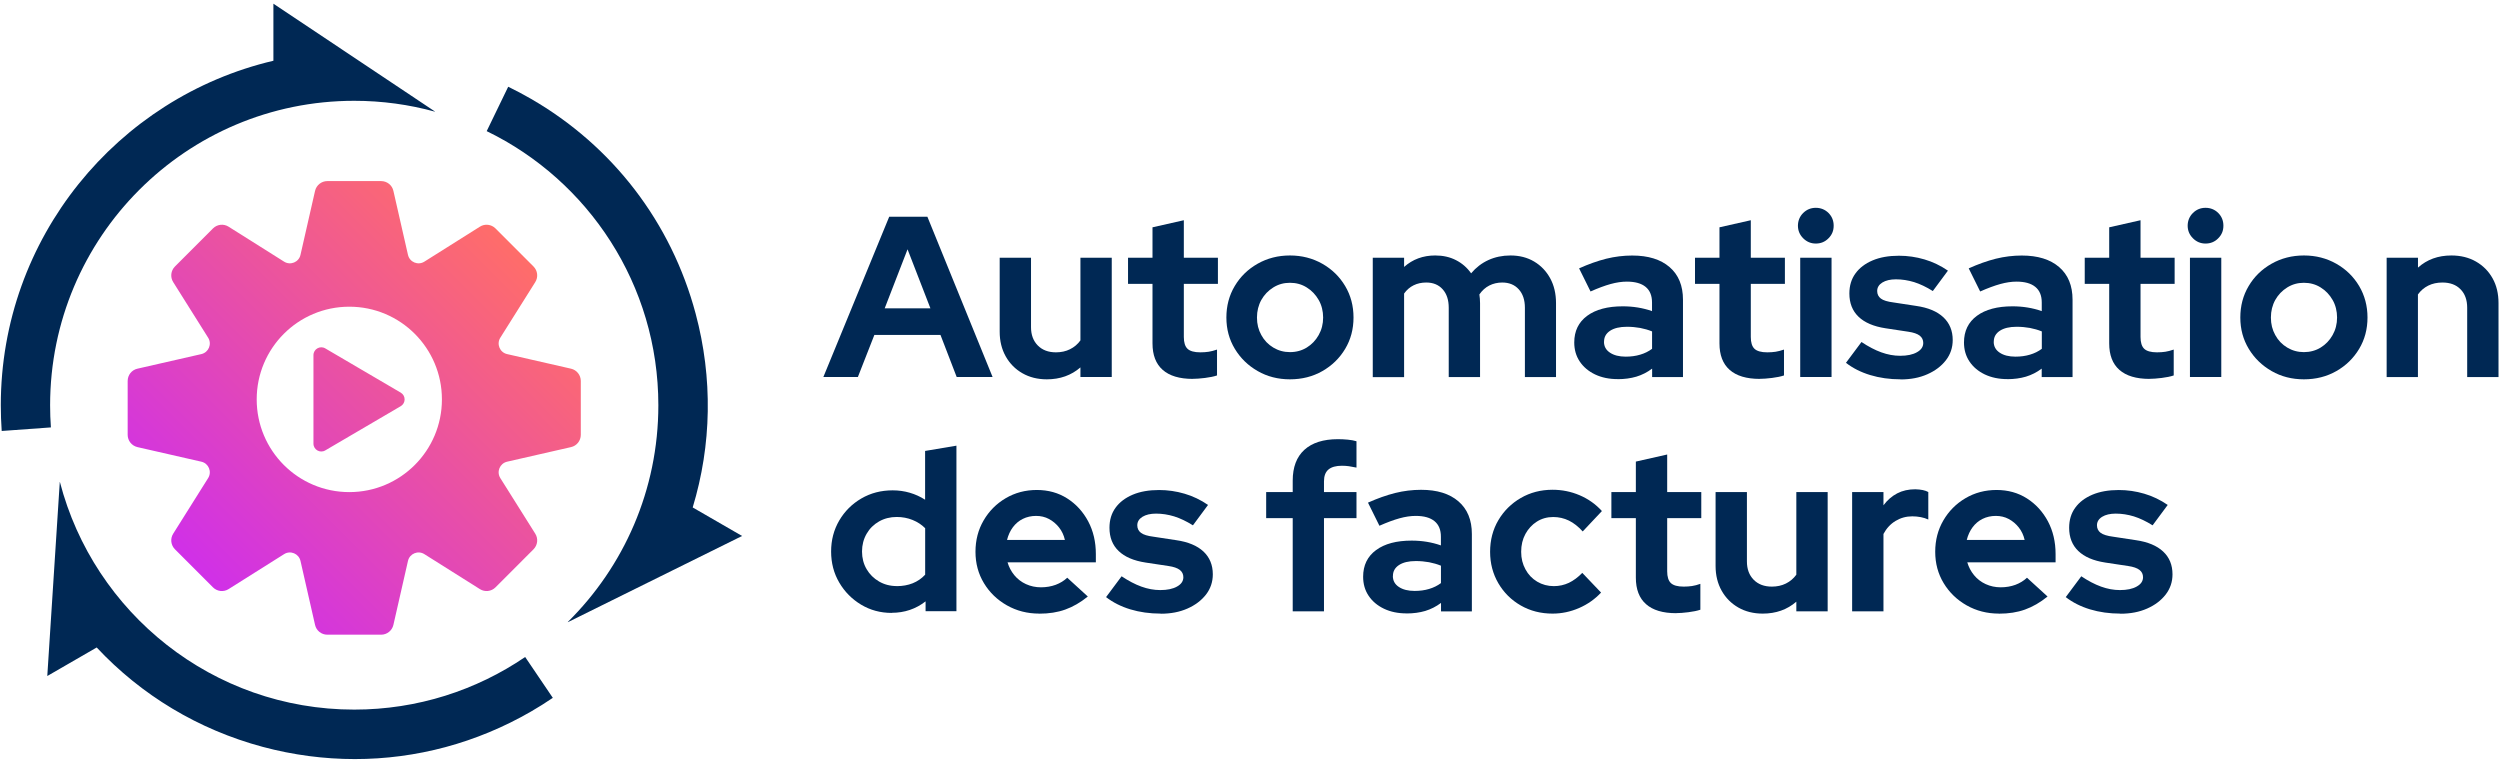 <svg width="197" height="60" viewBox="0 0 197 60" fill="none" xmlns="http://www.w3.org/2000/svg">
<g clip-path="url(#clip0_1127_17138)">
<path d="M27.915 55.917C16.77 55.917 7.402 48.298 4.72 37.98H4.711L3.726 53.27L7.62 51.021C11.133 54.776 15.622 57.491 20.71 58.855C23.108 59.497 25.543 59.815 27.966 59.815C32.79 59.815 37.556 58.548 41.844 56.069C42.426 55.733 43.005 55.368 43.562 54.99L41.383 51.772C37.543 54.386 32.907 55.917 27.915 55.917Z" fill="#002854"/>
<path d="M3.949 31.93C3.949 18.68 14.679 7.943 27.911 7.943C30.112 7.943 32.245 8.241 34.27 8.799L34.278 8.79L21.544 0.29V4.787C9.247 7.678 0.063 18.751 0.063 31.93C0.063 32.606 0.088 33.29 0.134 33.961L4.011 33.68C3.969 33.101 3.949 32.517 3.949 31.93Z" fill="#002854"/>
<path d="M54.586 39.982C56.078 35.06 56.179 29.807 54.816 24.713C52.893 17.522 48.282 11.509 41.84 7.787C41.253 7.448 40.649 7.129 40.046 6.835L38.352 10.334C46.358 14.22 51.878 22.431 51.878 31.934C51.878 38.614 49.15 44.656 44.748 49.007V49.028L58.476 42.235L54.59 39.99L54.586 39.982Z" fill="#002854"/>
<path d="M44.996 29.052L39.958 27.902C39.383 27.772 39.111 27.109 39.425 26.61L42.179 22.23C42.426 21.839 42.368 21.327 42.041 21L39.044 18C38.717 17.673 38.205 17.614 37.816 17.862L33.44 20.618C32.941 20.933 32.283 20.66 32.149 20.085L31 15.042C30.9 14.589 30.497 14.27 30.032 14.27H25.794C25.333 14.27 24.931 14.589 24.826 15.042L23.678 20.085C23.548 20.66 22.886 20.933 22.387 20.618L18.011 17.862C17.621 17.614 17.11 17.673 16.783 18L13.786 21C13.459 21.327 13.4 21.839 13.648 22.23L16.401 26.61C16.716 27.109 16.443 27.768 15.869 27.902L10.831 29.052C10.378 29.152 10.06 29.555 10.06 30.021V34.263C10.06 34.725 10.378 35.127 10.831 35.232L15.869 36.382C16.443 36.512 16.716 37.175 16.401 37.674L13.648 42.055C13.4 42.445 13.459 42.957 13.786 43.284L16.783 46.284C17.11 46.611 17.621 46.67 18.011 46.422L22.387 43.666C22.886 43.351 23.544 43.624 23.678 44.199L24.826 49.242C24.927 49.695 25.329 50.014 25.794 50.014H30.032C30.493 50.014 30.895 49.695 31 49.242L32.149 44.199C32.279 43.624 32.941 43.351 33.44 43.666L37.816 46.422C38.205 46.67 38.717 46.611 39.044 46.284L42.041 43.284C42.368 42.957 42.426 42.445 42.179 42.055L39.425 37.674C39.111 37.175 39.383 36.516 39.958 36.382L44.996 35.232C45.448 35.132 45.767 34.729 45.767 34.263V30.021C45.767 29.559 45.448 29.157 44.996 29.052ZM27.526 38.778C23.493 38.778 20.228 35.509 20.228 31.473C20.228 27.436 23.493 24.168 27.526 24.168C31.558 24.168 34.823 27.436 34.823 31.473C34.823 35.509 31.558 38.778 27.526 38.778ZM25.631 27.453L31.579 30.94C31.985 31.179 31.985 31.767 31.579 32.006L25.631 35.492C25.22 35.736 24.7 35.438 24.7 34.959V27.986C24.7 27.508 25.22 27.21 25.631 27.453Z" fill="url(#paint0_linear_1127_17138)"/>
<path d="M64.88 29.71L70.069 17.081H73.079L78.217 29.71H75.388L74.11 26.392H68.9L67.6 29.71H64.88ZM69.713 24.298H73.318L71.515 19.645L69.713 24.298Z" fill="#002854"/>
<path d="M82.489 29.891C81.768 29.891 81.126 29.732 80.569 29.413C80.011 29.094 79.571 28.653 79.253 28.087C78.934 27.52 78.775 26.87 78.775 26.14V20.312H81.244V25.779C81.244 26.379 81.42 26.861 81.776 27.222C82.132 27.583 82.606 27.764 83.21 27.764C83.616 27.764 83.989 27.684 84.316 27.52C84.647 27.357 84.92 27.126 85.138 26.824V20.312H87.606V29.71H85.138V28.951C84.417 29.576 83.532 29.891 82.489 29.891Z" fill="#002854"/>
<path d="M93.99 29.857C92.946 29.857 92.154 29.618 91.618 29.144C91.081 28.67 90.817 27.974 90.817 27.059V22.368H88.889V20.312H90.817V17.912L93.286 17.354V20.312H95.972V22.368H93.286V26.555C93.286 26.987 93.382 27.298 93.575 27.483C93.768 27.667 94.103 27.764 94.585 27.764C94.824 27.764 95.046 27.747 95.243 27.718C95.44 27.688 95.658 27.629 95.901 27.546V29.585C95.65 29.669 95.335 29.736 94.954 29.782C94.577 29.828 94.254 29.853 93.99 29.853V29.857Z" fill="#002854"/>
<path d="M101.648 29.891C100.709 29.891 99.862 29.673 99.108 29.241C98.349 28.808 97.75 28.225 97.306 27.491C96.861 26.757 96.639 25.934 96.639 25.02C96.639 24.105 96.857 23.278 97.297 22.54C97.737 21.801 98.337 21.214 99.1 20.782C99.862 20.35 100.713 20.131 101.648 20.131C102.583 20.131 103.434 20.35 104.196 20.782C104.959 21.214 105.559 21.801 105.999 22.54C106.439 23.278 106.657 24.105 106.657 25.02C106.657 25.934 106.439 26.757 105.999 27.491C105.559 28.225 104.963 28.808 104.205 29.241C103.45 29.673 102.595 29.891 101.644 29.891H101.648ZM101.648 27.747C102.143 27.747 102.583 27.625 102.973 27.386C103.362 27.147 103.677 26.82 103.911 26.404C104.146 25.989 104.263 25.527 104.263 25.024C104.263 24.52 104.146 24.042 103.911 23.635C103.677 23.228 103.367 22.896 102.973 22.653C102.583 22.406 102.143 22.284 101.648 22.284C101.153 22.284 100.73 22.406 100.332 22.653C99.934 22.901 99.624 23.228 99.393 23.635C99.167 24.042 99.049 24.508 99.049 25.024C99.049 25.54 99.162 25.989 99.393 26.404C99.619 26.82 99.934 27.147 100.332 27.386C100.73 27.625 101.166 27.747 101.648 27.747Z" fill="#002854"/>
<path d="M108.174 29.71V20.312H110.643V21.034C111.318 20.434 112.131 20.131 113.095 20.131C113.707 20.131 114.256 20.253 114.734 20.501C115.216 20.748 115.61 21.092 115.924 21.537C116.31 21.08 116.762 20.732 117.286 20.492C117.81 20.253 118.389 20.131 119.026 20.131C119.734 20.131 120.355 20.291 120.891 20.61C121.428 20.929 121.847 21.369 122.153 21.927C122.459 22.485 122.614 23.14 122.614 23.887V29.715H120.162V24.248C120.162 23.635 119.998 23.148 119.676 22.796C119.353 22.439 118.921 22.263 118.376 22.263C118.003 22.263 117.664 22.343 117.358 22.498C117.052 22.653 116.792 22.888 116.574 23.203C116.586 23.312 116.599 23.421 116.612 23.526C116.624 23.635 116.628 23.752 116.628 23.887V29.715H114.16V24.248C114.16 23.635 114 23.148 113.682 22.796C113.363 22.439 112.931 22.263 112.395 22.263C112.022 22.263 111.687 22.334 111.393 22.481C111.1 22.624 110.848 22.842 110.643 23.131V29.719H108.174V29.71Z" fill="#002854"/>
<path d="M127.476 29.874C126.801 29.874 126.206 29.752 125.69 29.505C125.175 29.257 124.772 28.917 124.483 28.485C124.194 28.053 124.051 27.554 124.051 26.987C124.051 26.085 124.391 25.385 125.07 24.885C125.749 24.386 126.684 24.138 127.874 24.138C128.691 24.138 129.462 24.264 130.179 24.516V23.832C130.179 23.291 130.012 22.884 129.676 22.607C129.341 22.33 128.846 22.192 128.197 22.192C127.798 22.192 127.375 22.255 126.918 22.38C126.461 22.506 125.933 22.703 125.334 22.968L124.433 21.147C125.179 20.811 125.891 20.559 126.57 20.387C127.249 20.22 127.933 20.136 128.616 20.136C129.877 20.136 130.858 20.438 131.562 21.046C132.267 21.654 132.619 22.51 132.619 23.618V29.715H130.188V29.047C129.802 29.337 129.387 29.547 128.943 29.681C128.498 29.811 128.012 29.878 127.484 29.878L127.476 29.874ZM126.394 26.933C126.394 27.294 126.549 27.579 126.864 27.789C127.178 27.999 127.589 28.104 128.109 28.104C128.515 28.104 128.897 28.053 129.245 27.948C129.592 27.848 129.907 27.692 130.183 27.487V26.115C129.882 25.993 129.571 25.905 129.245 25.842C128.922 25.783 128.57 25.75 128.201 25.75C127.635 25.75 127.195 25.855 126.876 26.064C126.558 26.274 126.399 26.559 126.399 26.92L126.394 26.933Z" fill="#002854"/>
<path d="M138.667 29.857C137.624 29.857 136.831 29.618 136.295 29.144C135.758 28.67 135.494 27.974 135.494 27.059V22.368H133.566V20.312H135.494V17.912L137.963 17.354V20.312H140.65V22.368H137.963V26.555C137.963 26.987 138.059 27.298 138.252 27.483C138.445 27.667 138.78 27.764 139.262 27.764C139.501 27.764 139.723 27.747 139.92 27.718C140.117 27.688 140.335 27.629 140.579 27.546V29.585C140.327 29.669 140.013 29.736 139.631 29.782C139.254 29.828 138.931 29.853 138.667 29.853V29.857Z" fill="#002854"/>
<path d="M143.085 19.192C142.699 19.192 142.368 19.053 142.091 18.776C141.815 18.499 141.677 18.168 141.677 17.786C141.677 17.404 141.815 17.056 142.091 16.783C142.368 16.511 142.699 16.376 143.085 16.376C143.47 16.376 143.814 16.511 144.087 16.783C144.355 17.052 144.493 17.387 144.493 17.786C144.493 18.185 144.359 18.503 144.087 18.776C143.818 19.053 143.483 19.192 143.085 19.192ZM141.857 29.71V20.312H144.326V29.71H141.857Z" fill="#002854"/>
<path d="M149.77 29.891C148.907 29.891 148.106 29.778 147.373 29.555C146.639 29.333 146.002 29.01 145.461 28.59L146.685 26.95C147.226 27.311 147.746 27.583 148.245 27.764C148.743 27.944 149.238 28.036 149.733 28.036C150.286 28.036 150.726 27.944 151.057 27.755C151.388 27.571 151.552 27.327 151.552 27.025C151.552 26.786 151.459 26.593 151.271 26.446C151.082 26.303 150.789 26.199 150.378 26.14L148.576 25.867C147.637 25.724 146.928 25.418 146.451 24.957C145.969 24.495 145.73 23.883 145.73 23.127C145.73 22.515 145.889 21.986 146.208 21.55C146.526 21.109 146.975 20.769 147.557 20.522C148.14 20.274 148.831 20.152 149.64 20.152C150.324 20.152 150.994 20.249 151.648 20.442C152.302 20.635 152.918 20.929 153.497 21.327L152.306 22.934C151.791 22.611 151.296 22.376 150.827 22.229C150.357 22.087 149.883 22.011 149.401 22.011C148.957 22.011 148.601 22.095 148.328 22.263C148.06 22.431 147.922 22.653 147.922 22.93C147.922 23.182 148.018 23.379 148.211 23.526C148.404 23.673 148.735 23.773 149.204 23.832L150.99 24.105C151.929 24.239 152.641 24.537 153.136 24.999C153.626 25.46 153.874 26.06 153.874 26.794C153.874 27.394 153.694 27.927 153.333 28.393C152.973 28.855 152.486 29.224 151.874 29.492C151.262 29.765 150.558 29.899 149.766 29.899L149.77 29.891Z" fill="#002854"/>
<path d="M158.187 29.874C157.512 29.874 156.921 29.752 156.401 29.505C155.886 29.257 155.483 28.917 155.194 28.485C154.905 28.053 154.762 27.554 154.762 26.987C154.762 26.085 155.102 25.385 155.781 24.885C156.46 24.386 157.395 24.138 158.585 24.138C159.402 24.138 160.169 24.264 160.89 24.516V23.832C160.89 23.291 160.723 22.884 160.383 22.607C160.048 22.33 159.553 22.192 158.904 22.192C158.505 22.192 158.082 22.255 157.625 22.38C157.168 22.506 156.64 22.703 156.037 22.968L155.135 21.147C155.882 20.811 156.59 20.559 157.269 20.387C157.948 20.22 158.631 20.136 159.314 20.136C160.576 20.136 161.557 20.438 162.261 21.046C162.965 21.654 163.317 22.51 163.317 23.618V29.715H160.886V29.047C160.501 29.337 160.086 29.547 159.641 29.681C159.197 29.811 158.711 29.878 158.183 29.878L158.187 29.874ZM157.105 26.933C157.105 27.294 157.261 27.579 157.575 27.789C157.885 27.999 158.3 28.104 158.82 28.104C159.226 28.104 159.608 28.053 159.956 27.948C160.304 27.848 160.618 27.692 160.895 27.487V26.115C160.593 25.993 160.283 25.905 159.956 25.842C159.633 25.783 159.281 25.75 158.912 25.75C158.346 25.75 157.906 25.855 157.588 26.064C157.269 26.274 157.11 26.559 157.11 26.92L157.105 26.933Z" fill="#002854"/>
<path d="M169.378 29.857C168.334 29.857 167.542 29.618 167.006 29.144C166.469 28.67 166.205 27.974 166.205 27.059V22.368H164.277V20.312H166.205V17.912L168.674 17.354V20.312H171.361V22.368H168.674V26.555C168.674 26.987 168.77 27.298 168.963 27.483C169.156 27.667 169.491 27.764 169.973 27.764C170.212 27.764 170.434 27.747 170.631 27.718C170.828 27.688 171.046 27.629 171.289 27.546V29.585C171.038 29.669 170.724 29.736 170.342 29.782C169.965 29.828 169.642 29.853 169.378 29.853V29.857Z" fill="#002854"/>
<path d="M173.796 19.192C173.41 19.192 173.079 19.053 172.803 18.776C172.526 18.499 172.388 18.168 172.388 17.786C172.388 17.404 172.526 17.056 172.803 16.783C173.079 16.511 173.41 16.376 173.796 16.376C174.182 16.376 174.525 16.511 174.798 16.783C175.066 17.052 175.204 17.387 175.204 17.786C175.204 18.185 175.07 18.503 174.798 18.776C174.53 19.053 174.194 19.192 173.796 19.192ZM172.568 29.71V20.312H175.037V29.71H172.568Z" fill="#002854"/>
<path d="M181.546 29.891C180.607 29.891 179.76 29.673 179.006 29.241C178.251 28.808 177.648 28.225 177.204 27.491C176.759 26.757 176.537 25.934 176.537 25.02C176.537 24.105 176.755 23.278 177.195 22.54C177.631 21.801 178.235 21.214 178.998 20.782C179.76 20.35 180.611 20.131 181.55 20.131C182.489 20.131 183.336 20.35 184.099 20.782C184.861 21.214 185.461 21.801 185.901 22.54C186.337 23.278 186.559 24.105 186.559 25.02C186.559 25.934 186.341 26.757 185.901 27.491C185.461 28.225 184.866 28.808 184.107 29.241C183.348 29.673 182.497 29.891 181.546 29.891ZM181.546 27.747C182.036 27.747 182.481 27.625 182.87 27.386C183.26 27.147 183.575 26.82 183.809 26.404C184.044 25.989 184.161 25.527 184.161 25.024C184.161 24.52 184.044 24.042 183.809 23.635C183.575 23.228 183.264 22.896 182.87 22.653C182.481 22.406 182.036 22.284 181.546 22.284C181.056 22.284 180.628 22.406 180.23 22.653C179.832 22.901 179.521 23.228 179.291 23.635C179.065 24.042 178.947 24.508 178.947 25.024C178.947 25.54 179.06 25.989 179.291 26.404C179.517 26.82 179.832 27.147 180.23 27.386C180.628 27.625 181.064 27.747 181.546 27.747Z" fill="#002854"/>
<path d="M188.068 29.71V20.312H190.537V21.088C191.245 20.45 192.121 20.131 193.169 20.131C193.902 20.131 194.548 20.291 195.105 20.61C195.663 20.929 196.099 21.369 196.413 21.927C196.728 22.485 196.883 23.14 196.883 23.887V29.715H194.414V24.248C194.414 23.635 194.238 23.148 193.89 22.796C193.542 22.439 193.068 22.263 192.465 22.263C192.046 22.263 191.673 22.343 191.346 22.506C191.019 22.67 190.75 22.901 190.533 23.203V29.715H188.064L188.068 29.71Z" fill="#002854"/>
<path d="M70.27 48.298C69.382 48.298 68.577 48.08 67.856 47.648C67.135 47.215 66.561 46.636 66.133 45.906C65.706 45.18 65.492 44.362 65.492 43.46C65.492 42.558 65.706 41.744 66.133 41.014C66.561 40.288 67.139 39.709 67.873 39.281C68.606 38.853 69.428 38.639 70.342 38.639C70.811 38.639 71.26 38.702 71.691 38.828C72.123 38.954 72.525 39.139 72.898 39.378V35.534L75.367 35.119V48.164H72.936V47.387C72.169 47.987 71.276 48.289 70.27 48.289V48.298ZM70.669 46.187C71.126 46.187 71.545 46.112 71.922 45.961C72.299 45.81 72.626 45.583 72.903 45.285V41.622C72.626 41.346 72.295 41.127 71.909 40.972C71.524 40.817 71.109 40.737 70.665 40.737C70.149 40.737 69.684 40.855 69.269 41.09C68.854 41.325 68.527 41.648 68.288 42.063C68.049 42.478 67.927 42.944 67.927 43.46C67.927 43.976 68.049 44.442 68.288 44.849C68.527 45.26 68.858 45.583 69.269 45.822C69.684 46.062 70.149 46.183 70.665 46.183L70.669 46.187Z" fill="#002854"/>
<path d="M81.893 48.352C80.954 48.352 80.108 48.134 79.345 47.702C78.582 47.27 77.978 46.687 77.534 45.952C77.09 45.218 76.868 44.396 76.868 43.481C76.868 42.566 77.081 41.744 77.509 41.01C77.936 40.276 78.515 39.692 79.248 39.26C79.982 38.828 80.799 38.61 81.701 38.61C82.602 38.61 83.402 38.832 84.098 39.277C84.794 39.722 85.343 40.322 85.749 41.081C86.152 41.84 86.353 42.701 86.353 43.661V44.312H79.395C79.504 44.685 79.68 45.021 79.927 45.323C80.175 45.625 80.481 45.86 80.845 46.028C81.214 46.196 81.604 46.28 82.027 46.28C82.451 46.28 82.836 46.212 83.188 46.083C83.545 45.948 83.847 45.764 84.098 45.524L85.72 47.005C85.142 47.475 84.551 47.815 83.943 48.033C83.335 48.252 82.656 48.357 81.897 48.357L81.893 48.352ZM79.353 42.545H83.914C83.83 42.172 83.675 41.845 83.453 41.564C83.23 41.282 82.966 41.06 82.66 40.897C82.354 40.733 82.015 40.653 81.642 40.653C81.269 40.653 80.908 40.733 80.598 40.888C80.284 41.043 80.024 41.266 79.814 41.547C79.605 41.828 79.45 42.164 79.353 42.55V42.545Z" fill="#002854"/>
<path d="M91.467 48.352C90.603 48.352 89.803 48.239 89.069 48.017C88.336 47.794 87.699 47.471 87.158 47.052L88.382 45.411C88.923 45.772 89.442 46.045 89.941 46.225C90.44 46.406 90.934 46.498 91.429 46.498C91.982 46.498 92.422 46.406 92.754 46.217C93.085 46.032 93.248 45.789 93.248 45.487C93.248 45.248 93.156 45.055 92.967 44.908C92.779 44.765 92.485 44.66 92.075 44.601L90.272 44.329C89.333 44.186 88.625 43.88 88.147 43.418C87.665 42.957 87.426 42.344 87.426 41.589C87.426 40.976 87.585 40.448 87.904 40.011C88.223 39.571 88.671 39.231 89.254 38.983C89.836 38.736 90.528 38.614 91.337 38.614C92.02 38.614 92.691 38.711 93.345 38.904C93.999 39.096 94.615 39.39 95.193 39.789L94.003 41.396C93.487 41.073 92.993 40.838 92.523 40.691C92.054 40.548 91.58 40.473 91.098 40.473C90.654 40.473 90.297 40.557 90.025 40.724C89.757 40.892 89.618 41.115 89.618 41.392C89.618 41.643 89.715 41.841 89.908 41.987C90.1 42.134 90.431 42.235 90.901 42.294L92.686 42.566C93.625 42.701 94.338 42.999 94.833 43.46C95.323 43.922 95.57 44.522 95.57 45.256C95.57 45.856 95.39 46.389 95.03 46.855C94.669 47.316 94.183 47.685 93.571 47.954C92.959 48.227 92.255 48.361 91.463 48.361L91.467 48.352Z" fill="#002854"/>
<path d="M101.866 48.172V40.829H99.774V38.773H101.866V37.871C101.866 36.814 102.172 36.004 102.784 35.446C103.396 34.888 104.28 34.607 105.433 34.607C105.684 34.607 105.944 34.62 106.208 34.645C106.472 34.67 106.699 34.712 106.891 34.771V36.847C106.665 36.801 106.464 36.764 106.296 36.738C106.128 36.713 105.94 36.701 105.739 36.701C105.269 36.701 104.917 36.801 104.682 36.998C104.448 37.196 104.33 37.506 104.33 37.926V38.773H106.891V40.829H104.33V48.172H101.862H101.866Z" fill="#002854"/>
<path d="M110.84 48.336C110.165 48.336 109.57 48.214 109.054 47.966C108.539 47.719 108.136 47.379 107.847 46.947C107.558 46.515 107.415 46.015 107.415 45.449C107.415 44.547 107.755 43.846 108.434 43.347C109.113 42.847 110.048 42.6 111.238 42.6C112.055 42.6 112.827 42.726 113.543 42.978V42.294C113.543 41.752 113.376 41.345 113.04 41.069C112.705 40.792 112.21 40.653 111.561 40.653C111.162 40.653 110.739 40.716 110.282 40.842C109.825 40.968 109.297 41.165 108.698 41.429L107.797 39.608C108.543 39.273 109.255 39.021 109.934 38.849C110.613 38.681 111.297 38.597 111.98 38.597C113.241 38.597 114.222 38.899 114.926 39.508C115.631 40.116 115.983 40.972 115.983 42.08V48.176H113.552V47.509C113.166 47.799 112.751 48.008 112.307 48.143C111.862 48.273 111.376 48.34 110.848 48.34L110.84 48.336ZM109.758 45.394C109.758 45.755 109.913 46.041 110.228 46.25C110.542 46.46 110.953 46.565 111.473 46.565C111.879 46.565 112.261 46.515 112.609 46.41C112.956 46.309 113.271 46.154 113.547 45.948V44.576C113.246 44.455 112.935 44.366 112.609 44.303C112.286 44.245 111.934 44.211 111.565 44.211C110.999 44.211 110.559 44.316 110.24 44.526C109.922 44.736 109.763 45.021 109.763 45.382L109.758 45.394Z" fill="#002854"/>
<path d="M122.341 48.352C121.415 48.352 120.581 48.139 119.835 47.711C119.089 47.282 118.502 46.699 118.07 45.961C117.638 45.222 117.42 44.396 117.42 43.481C117.42 42.566 117.638 41.723 118.07 40.993C118.502 40.259 119.093 39.675 119.835 39.243C120.581 38.811 121.415 38.593 122.341 38.593C123.087 38.593 123.796 38.736 124.475 39.025C125.154 39.315 125.741 39.73 126.231 40.271L124.718 41.878C124.37 41.492 124.005 41.207 123.628 41.022C123.251 40.838 122.836 40.741 122.392 40.741C121.909 40.741 121.482 40.863 121.105 41.102C120.727 41.341 120.426 41.669 120.204 42.075C119.981 42.483 119.868 42.953 119.868 43.481C119.868 44.01 119.981 44.446 120.204 44.861C120.426 45.277 120.736 45.6 121.13 45.835C121.528 46.07 121.964 46.187 122.446 46.187C122.865 46.187 123.259 46.099 123.628 45.927C123.993 45.751 124.345 45.491 124.684 45.143L126.164 46.695C125.682 47.211 125.108 47.618 124.433 47.912C123.758 48.206 123.062 48.352 122.341 48.352Z" fill="#002854"/>
<path d="M132.074 48.319C131.03 48.319 130.238 48.08 129.706 47.606C129.169 47.132 128.905 46.435 128.905 45.52V40.829H126.977V38.773H128.905V36.373L131.374 35.815V38.773H134.061V40.829H131.374V45.017C131.374 45.449 131.47 45.76 131.663 45.944C131.856 46.129 132.191 46.225 132.673 46.225C132.912 46.225 133.134 46.208 133.331 46.179C133.528 46.15 133.751 46.091 133.989 46.007V48.046C133.738 48.13 133.419 48.197 133.042 48.243C132.665 48.29 132.342 48.315 132.078 48.315L132.074 48.319Z" fill="#002854"/>
<path d="M138.902 48.352C138.181 48.352 137.54 48.193 136.982 47.874C136.425 47.555 135.985 47.115 135.666 46.548C135.348 45.982 135.188 45.331 135.188 44.601V38.773H137.657V44.241C137.657 44.841 137.833 45.323 138.189 45.684C138.546 46.045 139.019 46.225 139.623 46.225C140.029 46.225 140.402 46.145 140.729 45.982C141.061 45.818 141.333 45.587 141.551 45.285V38.773H144.02V48.172H141.551V47.413C140.83 48.038 139.946 48.352 138.902 48.352Z" fill="#002854"/>
<path d="M145.948 48.172V38.773H148.417V39.818C148.718 39.411 149.079 39.097 149.498 38.878C149.917 38.66 150.391 38.555 150.923 38.555C151.38 38.568 151.724 38.639 151.95 38.773V40.938C151.77 40.855 151.573 40.792 151.355 40.75C151.137 40.708 150.915 40.687 150.688 40.687C150.206 40.687 149.77 40.808 149.372 41.048C148.974 41.287 148.655 41.631 148.417 42.076V48.172H145.948Z" fill="#002854"/>
<path d="M157.52 48.352C156.582 48.352 155.735 48.134 154.972 47.702C154.209 47.27 153.606 46.687 153.161 45.952C152.717 45.218 152.495 44.396 152.495 43.481C152.495 42.566 152.709 41.744 153.136 41.01C153.564 40.276 154.142 39.692 154.876 39.26C155.609 38.828 156.426 38.61 157.328 38.61C158.229 38.61 159.029 38.832 159.725 39.277C160.421 39.722 160.97 40.322 161.377 41.081C161.779 41.84 161.98 42.701 161.98 43.661V44.312H155.022C155.131 44.685 155.307 45.021 155.555 45.323C155.802 45.625 156.108 45.86 156.473 46.028C156.841 46.196 157.231 46.28 157.655 46.28C158.078 46.28 158.464 46.212 158.816 46.083C159.172 45.948 159.474 45.764 159.725 45.524L161.347 47.005C160.769 47.475 160.178 47.815 159.57 48.033C158.962 48.252 158.283 48.357 157.525 48.357L157.52 48.352ZM154.98 42.545H159.541C159.457 42.172 159.302 41.845 159.08 41.564C158.858 41.282 158.593 41.06 158.288 40.897C157.982 40.733 157.642 40.653 157.269 40.653C156.896 40.653 156.535 40.733 156.225 40.888C155.911 41.043 155.651 41.266 155.441 41.547C155.232 41.828 155.077 42.164 154.98 42.55V42.545Z" fill="#002854"/>
<path d="M167.09 48.352C166.226 48.352 165.426 48.239 164.692 48.017C163.959 47.794 163.321 47.471 162.781 47.052L164.005 45.411C164.545 45.772 165.065 46.045 165.564 46.225C166.063 46.406 166.557 46.498 167.052 46.498C167.605 46.498 168.045 46.406 168.376 46.217C168.708 46.032 168.871 45.789 168.871 45.487C168.871 45.248 168.779 45.055 168.59 44.908C168.402 44.765 168.108 44.66 167.697 44.601L165.895 44.329C164.956 44.186 164.248 43.88 163.77 43.418C163.288 42.957 163.049 42.344 163.049 41.589C163.049 40.976 163.208 40.448 163.527 40.011C163.845 39.571 164.294 39.231 164.877 38.983C165.459 38.736 166.155 38.614 166.96 38.614C167.643 38.614 168.314 38.711 168.967 38.904C169.621 39.096 170.237 39.39 170.816 39.789L169.625 41.396C169.11 41.073 168.615 40.838 168.146 40.691C167.676 40.548 167.203 40.473 166.721 40.473C166.276 40.473 165.92 40.557 165.648 40.724C165.379 40.892 165.241 41.115 165.241 41.392C165.241 41.643 165.338 41.841 165.53 41.987C165.723 42.13 166.054 42.235 166.524 42.294L168.309 42.566C169.248 42.701 169.961 42.999 170.455 43.46C170.95 43.922 171.193 44.522 171.193 45.256C171.193 45.856 171.013 46.389 170.652 46.855C170.292 47.316 169.806 47.685 169.194 47.954C168.582 48.227 167.878 48.361 167.085 48.361L167.09 48.352Z" fill="#002854"/>
</g>
<defs>
<linearGradient id="paint0_linear_1127_17138" x1="15.29" y1="44.778" x2="40.566" y2="19.528" gradientUnits="userSpaceOnUse">
<stop stop-color="#D030E8"/>
<stop offset="1" stop-color="#FF6D69"/>
</linearGradient>
<clipPath id="clip0_1127_17138">
<rect width="197" height="60" fill="white"/>
</clipPath>
</defs>
</svg>
